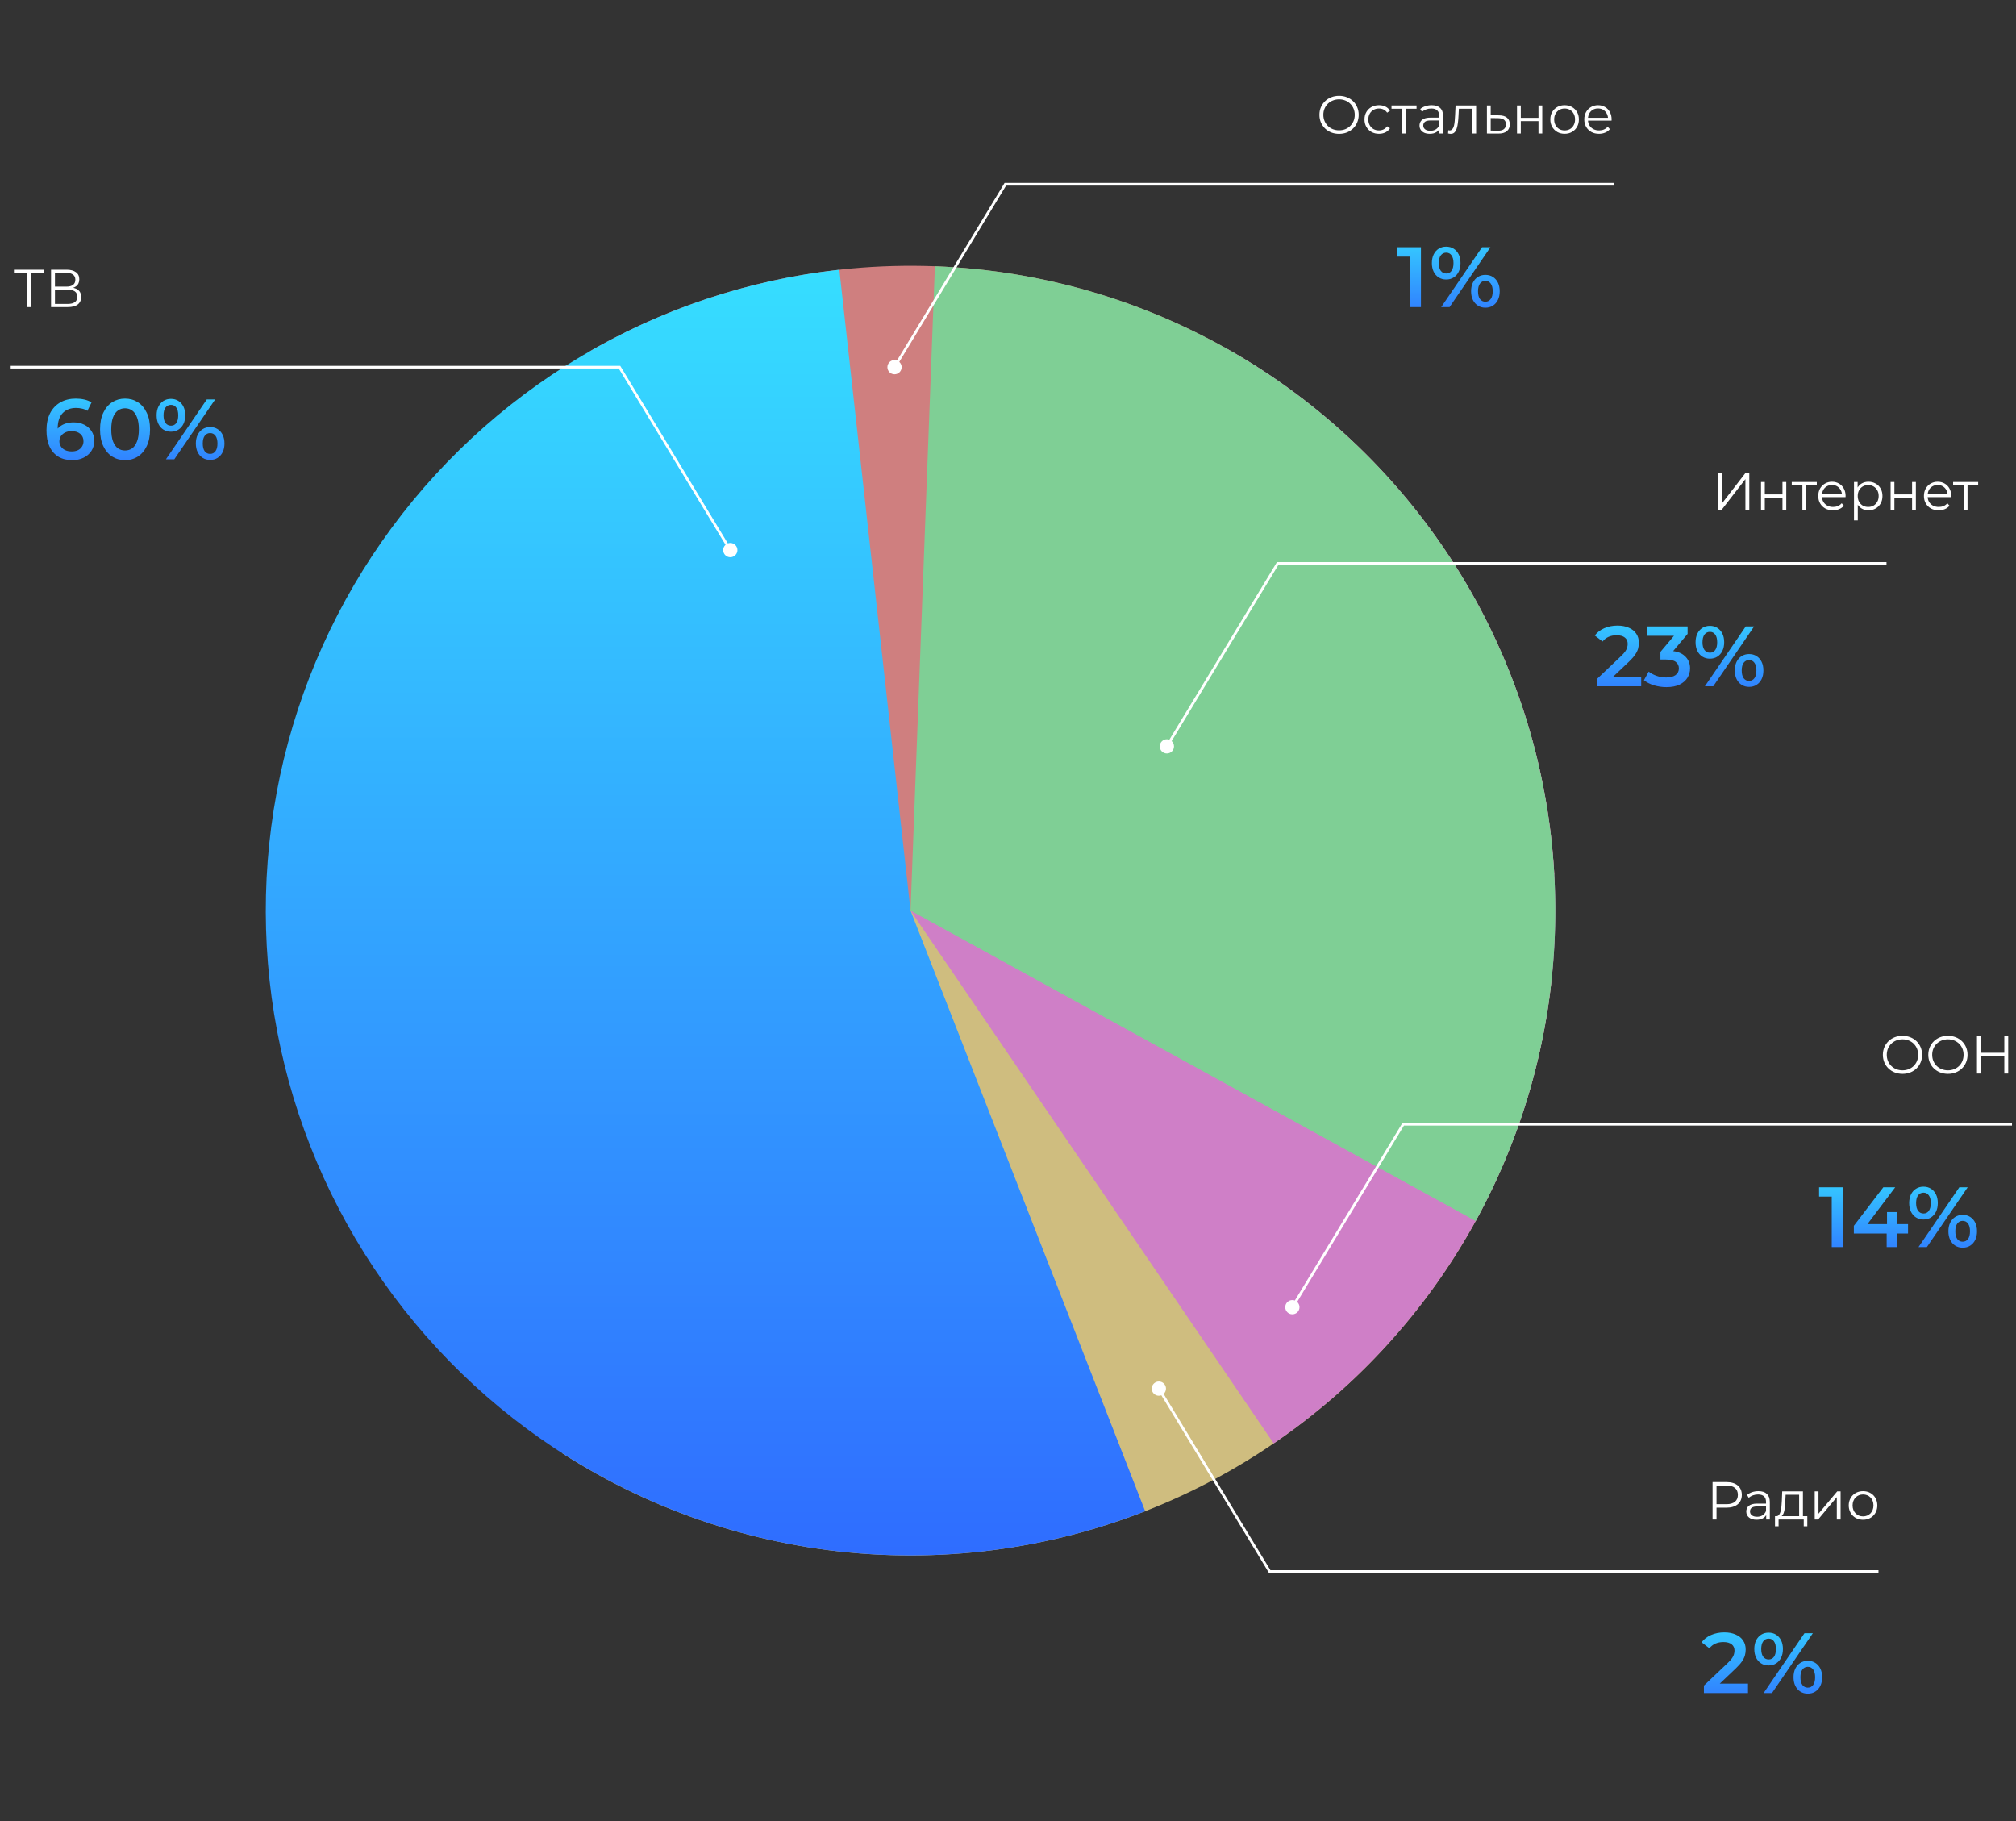 <?xml version="1.0" encoding="UTF-8"?> <svg xmlns="http://www.w3.org/2000/svg" width="755" height="682" viewBox="0 0 755 682" fill="none"><rect x="0" y="0" width="755" height="682" fill="#333333" stroke="none"/><path d="M220.924 131.506C256.648 111.03 297.014 100.029 338.187 99.55C379.36 99.07 419.972 109.127 456.163 128.765C492.354 148.403 522.922 176.969 544.962 211.749C567.002 246.53 579.782 286.369 582.087 327.48L341.001 340.999L220.924 131.506Z" fill="#CF7F7F"></path><path d="M581.093 366.724C576.706 407.665 561.922 446.805 538.147 480.423C514.372 514.041 482.395 541.021 445.255 558.799C408.115 576.577 367.045 584.562 325.949 581.995C284.854 579.428 245.097 566.395 210.458 544.134L341.001 340.999L581.093 366.724Z" fill="#CFBD7F"></path><path d="M428.871 565.908C396.856 578.416 362.54 583.945 328.217 582.126C293.893 580.306 260.354 571.18 229.841 555.357C199.328 539.535 172.545 517.38 151.282 490.375C130.019 463.369 114.767 432.136 106.544 398.763C98.322 365.389 97.319 330.645 103.603 296.853C109.887 263.06 123.313 230.999 142.983 202.813C162.653 174.626 188.114 150.964 217.664 133.408C247.213 115.851 280.17 104.806 314.332 101.01L340.999 340.999L428.871 565.908Z" fill="url(#paint0_linear_515_2)"></path><path d="M458.475 130.036C494.449 150.069 524.703 178.968 546.361 213.987C568.02 249.006 580.364 288.982 582.22 330.116C584.075 371.25 575.381 412.175 556.964 449.003C538.547 485.83 511.018 517.336 476.994 540.526L340.999 340.999L458.475 130.036Z" fill="#CF7FC7"></path><path d="M350.123 99.706C391.27 101.262 431.335 113.313 466.511 134.716C501.687 156.118 530.806 186.161 551.1 221.988C571.395 257.815 582.19 298.237 582.461 339.412C582.731 380.586 572.468 421.147 552.647 457.237L341 340.999L350.123 99.706Z" fill="#7FCF95"></path><path d="M232 137.499L232.428 137.24L232.282 136.999H232V137.499ZM270.833 205.999C270.833 207.472 272.027 208.665 273.5 208.665C274.973 208.665 276.167 207.472 276.167 205.999C276.167 204.526 274.973 203.332 273.5 203.332C272.027 203.332 270.833 204.526 270.833 205.999ZM4 137.999H232V136.999H4V137.999ZM231.572 137.758L273.072 206.258L273.928 205.74L232.428 137.24L231.572 137.758Z" fill="white"></path><path d="M525.5 420.999L525.072 420.74L525.218 420.499H525.5V420.999ZM486.667 489.499C486.667 490.972 485.473 492.165 484 492.165C482.527 492.165 481.333 490.972 481.333 489.499C481.333 488.026 482.527 486.832 484 486.832C485.473 486.832 486.667 488.026 486.667 489.499ZM753.5 421.499H525.5V420.499H753.5V421.499ZM525.928 421.258L484.428 489.758L483.572 489.24L525.072 420.74L525.928 421.258Z" fill="white"></path><path d="M712.5 402.119C716.7 402.119 719.84 399.099 719.84 394.999C719.84 390.899 716.7 387.879 712.5 387.879C708.26 387.879 705.14 390.919 705.14 394.999C705.14 399.079 708.26 402.119 712.5 402.119ZM712.5 400.799C709.12 400.799 706.6 398.339 706.6 394.999C706.6 391.659 709.12 389.199 712.5 389.199C715.86 389.199 718.36 391.659 718.36 394.999C718.36 398.339 715.86 400.799 712.5 400.799ZM729.512 402.119C733.712 402.119 736.852 399.099 736.852 394.999C736.852 390.899 733.712 387.879 729.512 387.879C725.272 387.879 722.152 390.919 722.152 394.999C722.152 399.079 725.272 402.119 729.512 402.119ZM729.512 400.799C726.132 400.799 723.612 398.339 723.612 394.999C723.612 391.659 726.132 389.199 729.512 389.199C732.872 389.199 735.372 391.659 735.372 394.999C735.372 398.339 732.872 400.799 729.512 400.799ZM750.623 387.999V394.239H741.863V387.999H740.383V401.999H741.863V395.539H750.623V401.999H752.083V387.999H750.623Z" fill="white"></path><path d="M685.992 466.999V446.199L687.816 448.087H681.256V444.599H690.152V466.999H685.992ZM694.276 461.911V459.031L705.316 444.599H709.764L698.884 459.031L696.804 458.391H714.564V461.911H694.276ZM706.564 466.999V461.911L706.692 458.391V453.879H710.596V466.999H706.564ZM718.482 466.999L733.778 444.599H736.914L721.618 466.999H718.482ZM720.338 456.663C719.292 456.663 718.364 456.407 717.554 455.895C716.743 455.383 716.114 454.668 715.666 453.751C715.218 452.833 714.993 451.756 714.993 450.519C714.993 449.281 715.218 448.204 715.666 447.287C716.114 446.369 716.743 445.655 717.554 445.143C718.364 444.631 719.292 444.375 720.338 444.375C721.426 444.375 722.364 444.631 723.154 445.143C723.964 445.655 724.594 446.369 725.042 447.287C725.49 448.204 725.714 449.281 725.714 450.519C725.714 451.756 725.49 452.833 725.042 453.751C724.594 454.668 723.964 455.383 723.154 455.895C722.364 456.407 721.426 456.663 720.338 456.663ZM720.37 454.423C721.223 454.423 721.884 454.092 722.354 453.431C722.844 452.748 723.09 451.777 723.09 450.519C723.09 449.26 722.844 448.3 722.354 447.639C721.884 446.956 721.223 446.615 720.37 446.615C719.516 446.615 718.834 446.956 718.322 447.639C717.831 448.321 717.586 449.281 717.586 450.519C717.586 451.756 717.831 452.716 718.322 453.399C718.834 454.081 719.516 454.423 720.37 454.423ZM735.026 467.223C733.98 467.223 733.052 466.967 732.242 466.455C731.431 465.943 730.802 465.228 730.354 464.311C729.906 463.393 729.682 462.316 729.682 461.079C729.682 459.841 729.906 458.764 730.354 457.847C730.802 456.929 731.431 456.215 732.242 455.703C733.052 455.191 733.98 454.935 735.026 454.935C736.114 454.935 737.052 455.191 737.842 455.703C738.652 456.215 739.282 456.929 739.73 457.847C740.178 458.764 740.402 459.841 740.402 461.079C740.402 462.316 740.178 463.393 739.73 464.311C739.282 465.228 738.652 465.943 737.842 466.455C737.052 466.967 736.114 467.223 735.026 467.223ZM735.026 464.983C735.879 464.983 736.551 464.641 737.042 463.959C737.532 463.276 737.778 462.316 737.778 461.079C737.778 459.841 737.532 458.881 737.042 458.199C736.551 457.516 735.879 457.175 735.026 457.175C734.194 457.175 733.522 457.516 733.01 458.199C732.519 458.86 732.274 459.82 732.274 461.079C732.274 462.337 732.519 463.308 733.01 463.991C733.522 464.652 734.194 464.983 735.026 464.983Z" fill="url(#paint1_linear_515_2)"></path><path d="M475.5 588.499L475.072 588.758L475.218 588.999H475.5V588.499ZM436.667 519.999C436.667 518.526 435.473 517.332 434 517.332C432.527 517.332 431.333 518.526 431.333 519.999C431.333 521.472 432.527 522.665 434 522.665C435.473 522.665 436.667 521.472 436.667 519.999ZM703.5 587.999H475.5V588.999H703.5V587.999ZM475.928 588.24L434.428 519.74L433.572 520.258L475.072 588.758L475.928 588.24Z" fill="white"></path><path d="M646.6 554.999H641.36V568.999H642.84V564.579H646.6C650.16 564.579 652.32 562.779 652.32 559.799C652.32 556.799 650.16 554.999 646.6 554.999ZM646.56 563.279H642.84V556.279H646.56C649.36 556.279 650.84 557.559 650.84 559.799C650.84 561.999 649.36 563.279 646.56 563.279ZM658.546 558.399C656.886 558.399 655.326 558.919 654.266 559.819L654.906 560.879C655.766 560.119 657.046 559.639 658.406 559.639C660.366 559.639 661.386 560.619 661.386 562.419V563.059H658.046C655.026 563.059 653.986 564.419 653.986 566.039C653.986 567.859 655.446 569.099 657.826 569.099C659.566 569.099 660.806 568.439 661.446 567.359V568.999H662.806V562.479C662.806 559.759 661.266 558.399 658.546 558.399ZM658.046 567.979C656.366 567.979 655.386 567.219 655.386 565.999C655.386 564.919 656.046 564.119 658.086 564.119H661.386V565.839C660.826 567.219 659.646 567.979 658.046 567.979ZM675.206 567.759V558.479H667.446L667.306 561.999C667.166 564.839 666.906 567.659 665.346 567.759H664.746V571.539H666.086V568.999H675.506V571.539H676.846V567.759H675.206ZM668.606 562.079L668.726 559.739H673.786V567.759H667.226C668.286 566.959 668.506 564.479 668.606 562.079ZM679.614 568.999H680.894L687.894 560.639V568.999H689.314V558.479H688.054L681.034 566.839V558.479H679.614V568.999ZM697.723 569.099C700.803 569.099 703.063 566.859 703.063 563.739C703.063 560.619 700.803 558.399 697.723 558.399C694.643 558.399 692.363 560.619 692.363 563.739C692.363 566.859 694.643 569.099 697.723 569.099ZM697.723 567.839C695.483 567.839 693.803 566.199 693.803 563.739C693.803 561.279 695.483 559.639 697.723 559.639C699.963 559.639 701.623 561.279 701.623 563.739C701.623 566.199 699.963 567.839 697.723 567.839Z" fill="white"></path><path d="M638.12 633.999V631.215L647.016 622.767C647.763 622.063 648.317 621.444 648.68 620.911C649.043 620.377 649.277 619.887 649.384 619.439C649.512 618.969 649.576 618.532 649.576 618.127C649.576 617.103 649.224 616.313 648.52 615.759C647.816 615.183 646.781 614.895 645.416 614.895C644.328 614.895 643.336 615.087 642.44 615.471C641.565 615.855 640.808 616.441 640.168 617.231L637.256 614.991C638.131 613.817 639.304 612.911 640.776 612.271C642.269 611.609 643.933 611.279 645.768 611.279C647.389 611.279 648.797 611.545 649.992 612.079C651.208 612.591 652.136 613.327 652.776 614.287C653.437 615.247 653.768 616.388 653.768 617.711C653.768 618.436 653.672 619.161 653.48 619.887C653.288 620.591 652.925 621.337 652.392 622.127C651.859 622.916 651.08 623.801 650.056 624.783L642.408 632.047L641.544 630.479H654.632V633.999H638.12ZM660.482 633.999L675.778 611.599H678.914L663.618 633.999H660.482ZM662.338 623.663C661.292 623.663 660.364 623.407 659.554 622.895C658.743 622.383 658.114 621.668 657.666 620.751C657.218 619.833 656.993 618.756 656.993 617.519C656.993 616.281 657.218 615.204 657.666 614.287C658.114 613.369 658.743 612.655 659.554 612.143C660.364 611.631 661.292 611.375 662.338 611.375C663.426 611.375 664.364 611.631 665.154 612.143C665.964 612.655 666.594 613.369 667.042 614.287C667.49 615.204 667.714 616.281 667.714 617.519C667.714 618.756 667.49 619.833 667.042 620.751C666.594 621.668 665.964 622.383 665.154 622.895C664.364 623.407 663.426 623.663 662.338 623.663ZM662.37 621.423C663.223 621.423 663.884 621.092 664.354 620.431C664.844 619.748 665.09 618.777 665.09 617.519C665.09 616.26 664.844 615.3 664.354 614.639C663.884 613.956 663.223 613.615 662.37 613.615C661.516 613.615 660.834 613.956 660.322 614.639C659.831 615.321 659.586 616.281 659.586 617.519C659.586 618.756 659.831 619.716 660.322 620.399C660.834 621.081 661.516 621.423 662.37 621.423ZM677.026 634.223C675.98 634.223 675.052 633.967 674.242 633.455C673.431 632.943 672.802 632.228 672.354 631.311C671.906 630.393 671.682 629.316 671.682 628.079C671.682 626.841 671.906 625.764 672.354 624.847C672.802 623.929 673.431 623.215 674.242 622.703C675.052 622.191 675.98 621.935 677.026 621.935C678.114 621.935 679.052 622.191 679.842 622.703C680.652 623.215 681.282 623.929 681.73 624.847C682.178 625.764 682.402 626.841 682.402 628.079C682.402 629.316 682.178 630.393 681.73 631.311C681.282 632.228 680.652 632.943 679.842 633.455C679.052 633.967 678.114 634.223 677.026 634.223ZM677.026 631.983C677.879 631.983 678.551 631.641 679.042 630.959C679.532 630.276 679.778 629.316 679.778 628.079C679.778 626.841 679.532 625.881 679.042 625.199C678.551 624.516 677.879 624.175 677.026 624.175C676.194 624.175 675.522 624.516 675.01 625.199C674.519 625.86 674.274 626.82 674.274 628.079C674.274 629.337 674.519 630.308 675.01 630.991C675.522 631.652 676.194 631.983 677.026 631.983Z" fill="url(#paint2_linear_515_2)"></path><path d="M478.5 210.999L478.072 210.74L478.218 210.499H478.5V210.999ZM439.667 279.499C439.667 280.972 438.473 282.165 437 282.165C435.527 282.165 434.333 280.972 434.333 279.499C434.333 278.026 435.527 276.832 437 276.832C438.473 276.832 439.667 278.026 439.667 279.499ZM706.5 211.499H478.5V210.499H706.5V211.499ZM478.928 211.258L437.428 279.758L436.572 279.24L478.072 210.74L478.928 211.258Z" fill="white"></path><path d="M598.12 256.999V254.215L607.016 245.767C607.763 245.063 608.317 244.444 608.68 243.911C609.043 243.377 609.277 242.887 609.384 242.439C609.512 241.969 609.576 241.532 609.576 241.127C609.576 240.103 609.224 239.313 608.52 238.759C607.816 238.183 606.781 237.895 605.416 237.895C604.328 237.895 603.336 238.087 602.44 238.471C601.565 238.855 600.808 239.441 600.168 240.231L597.256 237.991C598.131 236.817 599.304 235.911 600.776 235.271C602.269 234.609 603.933 234.279 605.768 234.279C607.389 234.279 608.797 234.545 609.992 235.079C611.208 235.591 612.136 236.327 612.776 237.287C613.437 238.247 613.768 239.388 613.768 240.711C613.768 241.436 613.672 242.161 613.48 242.887C613.288 243.591 612.925 244.337 612.392 245.127C611.859 245.916 611.08 246.801 610.056 247.783L602.408 255.047L601.544 253.479H614.632V256.999H598.12ZM624.073 257.319C622.494 257.319 620.948 257.095 619.433 256.647C617.94 256.177 616.681 255.537 615.657 254.727L617.449 251.495C618.26 252.156 619.241 252.689 620.393 253.095C621.545 253.5 622.75 253.703 624.009 253.703C625.502 253.703 626.665 253.404 627.497 252.807C628.329 252.188 628.745 251.356 628.745 250.311C628.745 249.287 628.361 248.476 627.593 247.879C626.825 247.281 625.588 246.983 623.881 246.983H621.833V244.135L628.233 236.519L628.777 238.087H616.745V234.599H632.009V237.383L625.609 244.999L623.433 243.719H624.681C627.433 243.719 629.492 244.337 630.857 245.575C632.244 246.791 632.937 248.359 632.937 250.279C632.937 251.537 632.617 252.7 631.977 253.767C631.337 254.833 630.356 255.697 629.033 256.359C627.732 256.999 626.078 257.319 624.073 257.319ZM638.482 256.999L653.778 234.599H656.914L641.618 256.999H638.482ZM640.338 246.663C639.292 246.663 638.364 246.407 637.554 245.895C636.743 245.383 636.114 244.668 635.666 243.751C635.218 242.833 634.993 241.756 634.993 240.519C634.993 239.281 635.218 238.204 635.666 237.287C636.114 236.369 636.743 235.655 637.554 235.143C638.364 234.631 639.292 234.375 640.338 234.375C641.426 234.375 642.364 234.631 643.154 235.143C643.964 235.655 644.594 236.369 645.042 237.287C645.49 238.204 645.714 239.281 645.714 240.519C645.714 241.756 645.49 242.833 645.042 243.751C644.594 244.668 643.964 245.383 643.154 245.895C642.364 246.407 641.426 246.663 640.338 246.663ZM640.37 244.423C641.223 244.423 641.884 244.092 642.354 243.431C642.844 242.748 643.09 241.777 643.09 240.519C643.09 239.26 642.844 238.3 642.354 237.639C641.884 236.956 641.223 236.615 640.37 236.615C639.516 236.615 638.834 236.956 638.322 237.639C637.831 238.321 637.586 239.281 637.586 240.519C637.586 241.756 637.831 242.716 638.322 243.399C638.834 244.081 639.516 244.423 640.37 244.423ZM655.026 257.223C653.98 257.223 653.052 256.967 652.242 256.455C651.431 255.943 650.802 255.228 650.354 254.311C649.906 253.393 649.682 252.316 649.682 251.079C649.682 249.841 649.906 248.764 650.354 247.847C650.802 246.929 651.431 246.215 652.242 245.703C653.052 245.191 653.98 244.935 655.026 244.935C656.114 244.935 657.052 245.191 657.842 245.703C658.652 246.215 659.282 246.929 659.73 247.847C660.178 248.764 660.402 249.841 660.402 251.079C660.402 252.316 660.178 253.393 659.73 254.311C659.282 255.228 658.652 255.943 657.842 256.455C657.052 256.967 656.114 257.223 655.026 257.223ZM655.026 254.983C655.879 254.983 656.551 254.641 657.042 253.959C657.532 253.276 657.778 252.316 657.778 251.079C657.778 249.841 657.532 248.881 657.042 248.199C656.551 247.516 655.879 247.175 655.026 247.175C654.194 247.175 653.522 247.516 653.01 248.199C652.519 248.86 652.274 249.82 652.274 251.079C652.274 252.337 652.519 253.308 653.01 253.991C653.522 254.652 654.194 254.983 655.026 254.983Z" fill="url(#paint3_linear_515_2)"></path><path d="M376.5 68.999L376.072 68.74L376.218 68.499H376.5V68.999ZM337.667 137.499C337.667 138.972 336.473 140.165 335 140.165C333.527 140.165 332.333 138.972 332.333 137.499C332.333 136.026 333.527 134.832 335 134.832C336.473 134.832 337.667 136.026 337.667 137.499ZM604.5 69.499H376.5V68.499H604.5V69.499ZM376.928 69.258L335.428 137.758L334.572 137.24L376.072 68.74L376.928 69.258Z" fill="white"></path><path d="M501.5 50.119C500.447 50.119 499.467 49.945 498.56 49.599C497.667 49.239 496.887 48.739 496.22 48.099C495.567 47.445 495.053 46.692 494.68 45.839C494.32 44.972 494.14 44.025 494.14 42.999C494.14 41.972 494.32 41.032 494.68 40.179C495.053 39.312 495.567 38.559 496.22 37.919C496.887 37.265 497.667 36.765 498.56 36.419C499.453 36.059 500.433 35.879 501.5 35.879C502.553 35.879 503.527 36.059 504.42 36.419C505.313 36.765 506.087 37.259 506.74 37.899C507.407 38.539 507.92 39.292 508.28 40.159C508.653 41.025 508.84 41.972 508.84 42.999C508.84 44.025 508.653 44.972 508.28 45.839C507.92 46.705 507.407 47.459 506.74 48.099C506.087 48.739 505.313 49.239 504.42 49.599C503.527 49.945 502.553 50.119 501.5 50.119ZM501.5 48.799C502.34 48.799 503.113 48.659 503.82 48.379C504.54 48.085 505.16 47.679 505.68 47.159C506.213 46.625 506.627 46.012 506.92 45.319C507.213 44.612 507.36 43.839 507.36 42.999C507.36 42.159 507.213 41.392 506.92 40.699C506.627 39.992 506.213 39.379 505.68 38.859C505.16 38.325 504.54 37.919 503.82 37.639C503.113 37.345 502.34 37.199 501.5 37.199C500.66 37.199 499.88 37.345 499.16 37.639C498.44 37.919 497.813 38.325 497.28 38.859C496.76 39.379 496.347 39.992 496.04 40.699C495.747 41.392 495.6 42.159 495.6 42.999C495.6 43.825 495.747 44.592 496.04 45.299C496.347 46.005 496.76 46.625 497.28 47.159C497.813 47.679 498.44 48.085 499.16 48.379C499.88 48.659 500.66 48.799 501.5 48.799ZM516.432 50.099C515.392 50.099 514.458 49.872 513.632 49.419C512.818 48.952 512.178 48.319 511.712 47.519C511.245 46.705 511.012 45.779 511.012 44.739C511.012 43.685 511.245 42.759 511.712 41.959C512.178 41.159 512.818 40.532 513.632 40.079C514.458 39.625 515.392 39.399 516.432 39.399C517.325 39.399 518.132 39.572 518.852 39.919C519.572 40.265 520.138 40.785 520.552 41.479L519.492 42.199C519.132 41.665 518.685 41.272 518.152 41.019C517.618 40.765 517.038 40.639 516.412 40.639C515.665 40.639 514.992 40.812 514.392 41.159C513.792 41.492 513.318 41.965 512.972 42.579C512.625 43.192 512.452 43.912 512.452 44.739C512.452 45.565 512.625 46.285 512.972 46.899C513.318 47.512 513.792 47.992 514.392 48.339C514.992 48.672 515.665 48.839 516.412 48.839C517.038 48.839 517.618 48.712 518.152 48.459C518.685 48.205 519.132 47.819 519.492 47.299L520.552 48.019C520.138 48.699 519.572 49.219 518.852 49.579C518.132 49.925 517.325 50.099 516.432 50.099ZM525.106 49.999V40.359L525.466 40.739H521.126V39.499H530.506V40.739H526.166L526.526 40.359V49.999H525.106ZM539.079 49.999V47.679L539.019 47.299V43.419C539.019 42.525 538.766 41.839 538.259 41.359C537.766 40.879 537.026 40.639 536.039 40.639C535.359 40.639 534.712 40.752 534.099 40.979C533.486 41.205 532.966 41.505 532.539 41.879L531.899 40.819C532.432 40.365 533.072 40.019 533.819 39.779C534.566 39.525 535.352 39.399 536.179 39.399C537.539 39.399 538.586 39.739 539.319 40.419C540.066 41.085 540.439 42.105 540.439 43.479V49.999H539.079ZM535.459 50.099C534.672 50.099 533.986 49.972 533.399 49.719C532.826 49.452 532.386 49.092 532.079 48.639C531.772 48.172 531.619 47.639 531.619 47.039C531.619 46.492 531.746 45.999 531.999 45.559C532.266 45.105 532.692 44.745 533.279 44.479C533.879 44.199 534.679 44.059 535.679 44.059H539.299V45.119H535.719C534.706 45.119 533.999 45.299 533.599 45.659C533.212 46.019 533.019 46.465 533.019 46.999C533.019 47.599 533.252 48.079 533.719 48.439C534.186 48.799 534.839 48.979 535.679 48.979C536.479 48.979 537.166 48.799 537.739 48.439C538.326 48.065 538.752 47.532 539.019 46.839L539.339 47.819C539.072 48.512 538.606 49.065 537.939 49.479C537.286 49.892 536.459 50.099 535.459 50.099ZM542.299 49.979L542.399 48.759C542.493 48.772 542.579 48.792 542.659 48.819C542.753 48.832 542.833 48.839 542.899 48.839C543.326 48.839 543.666 48.679 543.919 48.359C544.186 48.039 544.386 47.612 544.519 47.079C544.653 46.545 544.746 45.945 544.799 45.279C544.853 44.599 544.899 43.919 544.939 43.239L545.119 39.499H552.819V49.999H551.399V40.319L551.759 40.739H546.039L546.379 40.299L546.219 43.339C546.179 44.245 546.106 45.112 545.999 45.939C545.906 46.765 545.753 47.492 545.539 48.119C545.339 48.745 545.059 49.239 544.699 49.599C544.339 49.945 543.879 50.119 543.319 50.119C543.159 50.119 542.993 50.105 542.819 50.079C542.659 50.052 542.486 50.019 542.299 49.979ZM561.376 43.199C562.696 43.212 563.696 43.505 564.376 44.079C565.069 44.652 565.416 45.479 565.416 46.559C565.416 47.679 565.043 48.539 564.296 49.139C563.563 49.739 562.496 50.032 561.096 50.019L556.856 49.999V39.499H558.276V43.159L561.376 43.199ZM561.016 48.939C561.989 48.952 562.723 48.759 563.216 48.359C563.723 47.945 563.976 47.345 563.976 46.559C563.976 45.772 563.729 45.199 563.236 44.839C562.743 44.465 562.003 44.272 561.016 44.259L558.276 44.219V48.899L561.016 48.939ZM568.125 49.999V39.499H569.545V44.139H576.165V39.499H577.585V49.999H576.165V45.359H569.545V49.999H568.125ZM585.942 50.099C584.928 50.099 584.015 49.872 583.202 49.419C582.402 48.952 581.768 48.319 581.302 47.519C580.835 46.705 580.602 45.779 580.602 44.739C580.602 43.685 580.835 42.759 581.302 41.959C581.768 41.159 582.402 40.532 583.202 40.079C584.002 39.625 584.915 39.399 585.942 39.399C586.982 39.399 587.902 39.625 588.702 40.079C589.515 40.532 590.148 41.159 590.602 41.959C591.068 42.759 591.302 43.685 591.302 44.739C591.302 45.779 591.068 46.705 590.602 47.519C590.148 48.319 589.515 48.952 588.702 49.419C587.888 49.872 586.968 50.099 585.942 50.099ZM585.942 48.839C586.702 48.839 587.375 48.672 587.962 48.339C588.548 47.992 589.008 47.512 589.342 46.899C589.688 46.272 589.862 45.552 589.862 44.739C589.862 43.912 589.688 43.192 589.342 42.579C589.008 41.965 588.548 41.492 587.962 41.159C587.375 40.812 586.708 40.639 585.962 40.639C585.215 40.639 584.548 40.812 583.962 41.159C583.375 41.492 582.908 41.965 582.562 42.579C582.215 43.192 582.042 43.912 582.042 44.739C582.042 45.552 582.215 46.272 582.562 46.899C582.908 47.512 583.375 47.992 583.962 48.339C584.548 48.672 585.208 48.839 585.942 48.839ZM598.836 50.099C597.743 50.099 596.783 49.872 595.956 49.419C595.13 48.952 594.483 48.319 594.016 47.519C593.55 46.705 593.316 45.779 593.316 44.739C593.316 43.699 593.536 42.779 593.976 41.979C594.43 41.179 595.043 40.552 595.816 40.099C596.603 39.632 597.483 39.399 598.456 39.399C599.443 39.399 600.316 39.625 601.076 40.079C601.85 40.519 602.456 41.145 602.896 41.959C603.336 42.759 603.556 43.685 603.556 44.739C603.556 44.805 603.55 44.879 603.536 44.959C603.536 45.025 603.536 45.099 603.536 45.179H594.396V44.119H602.776L602.216 44.539C602.216 43.779 602.05 43.105 601.716 42.519C601.396 41.919 600.956 41.452 600.396 41.119C599.836 40.785 599.19 40.619 598.456 40.619C597.736 40.619 597.09 40.785 596.516 41.119C595.943 41.452 595.496 41.919 595.176 42.519C594.856 43.119 594.696 43.805 594.696 44.579V44.799C594.696 45.599 594.87 46.305 595.216 46.919C595.576 47.519 596.07 47.992 596.696 48.339C597.336 48.672 598.063 48.839 598.876 48.839C599.516 48.839 600.11 48.725 600.656 48.499C601.216 48.272 601.696 47.925 602.096 47.459L602.896 48.379C602.43 48.939 601.843 49.365 601.136 49.659C600.443 49.952 599.676 50.099 598.836 50.099Z" fill="white"></path><path d="M527.992 114.999V94.199L529.816 96.087H523.256V92.599H532.152V114.999H527.992ZM539.732 114.999L555.028 92.599H558.164L542.868 114.999H539.732ZM541.588 104.663C540.542 104.663 539.614 104.407 538.804 103.895C537.993 103.383 537.364 102.668 536.916 101.751C536.468 100.833 536.243 99.756 536.243 98.519C536.243 97.281 536.468 96.204 536.916 95.287C537.364 94.369 537.993 93.655 538.804 93.143C539.614 92.631 540.542 92.375 541.588 92.375C542.676 92.375 543.614 92.631 544.404 93.143C545.214 93.655 545.844 94.369 546.292 95.287C546.74 96.204 546.964 97.281 546.964 98.519C546.964 99.756 546.74 100.833 546.292 101.751C545.844 102.668 545.214 103.383 544.404 103.895C543.614 104.407 542.676 104.663 541.588 104.663ZM541.62 102.423C542.473 102.423 543.134 102.092 543.604 101.431C544.094 100.748 544.34 99.777 544.34 98.519C544.34 97.26 544.094 96.3 543.604 95.639C543.134 94.956 542.473 94.615 541.62 94.615C540.766 94.615 540.084 94.956 539.572 95.639C539.081 96.321 538.836 97.281 538.836 98.519C538.836 99.756 539.081 100.716 539.572 101.399C540.084 102.081 540.766 102.423 541.62 102.423ZM556.276 115.223C555.23 115.223 554.302 114.967 553.492 114.455C552.681 113.943 552.052 113.228 551.604 112.311C551.156 111.393 550.932 110.316 550.932 109.079C550.932 107.841 551.156 106.764 551.604 105.847C552.052 104.929 552.681 104.215 553.492 103.703C554.302 103.191 555.23 102.935 556.276 102.935C557.364 102.935 558.302 103.191 559.092 103.703C559.902 104.215 560.532 104.929 560.98 105.847C561.428 106.764 561.652 107.841 561.652 109.079C561.652 110.316 561.428 111.393 560.98 112.311C560.532 113.228 559.902 113.943 559.092 114.455C558.302 114.967 557.364 115.223 556.276 115.223ZM556.276 112.983C557.129 112.983 557.801 112.641 558.292 111.959C558.782 111.276 559.028 110.316 559.028 109.079C559.028 107.841 558.782 106.881 558.292 106.199C557.801 105.516 557.129 105.175 556.276 105.175C555.444 105.175 554.772 105.516 554.26 106.199C553.769 106.86 553.524 107.82 553.524 109.079C553.524 110.337 553.769 111.308 554.26 111.991C554.772 112.652 555.444 112.983 556.276 112.983Z" fill="url(#paint4_linear_515_2)"></path><path d="M27.104 172.32C25.077 172.32 23.339 171.893 21.888 171.04C20.437 170.165 19.328 168.907 18.56 167.264C17.792 165.621 17.408 163.595 17.408 161.184C17.408 158.624 17.867 156.459 18.784 154.688C19.723 152.917 21.013 151.573 22.656 150.656C24.32 149.739 26.229 149.28 28.384 149.28C29.515 149.28 30.592 149.397 31.616 149.632C32.661 149.867 33.547 150.229 34.272 150.72L32.736 153.856C32.117 153.451 31.445 153.173 30.72 153.024C30.016 152.853 29.269 152.768 28.48 152.768C26.368 152.768 24.693 153.419 23.456 154.72C22.219 156.021 21.6 157.941 21.6 160.48C21.6 160.885 21.611 161.365 21.632 161.92C21.653 162.453 21.728 162.997 21.856 163.552L20.576 162.144C20.96 161.269 21.483 160.544 22.144 159.968C22.827 159.371 23.627 158.923 24.544 158.624C25.483 158.325 26.496 158.176 27.584 158.176C29.056 158.176 30.368 158.464 31.52 159.04C32.672 159.595 33.589 160.395 34.272 161.44C34.955 162.464 35.296 163.669 35.296 165.056C35.296 166.528 34.933 167.808 34.208 168.896C33.483 169.984 32.501 170.827 31.264 171.424C30.027 172.021 28.64 172.32 27.104 172.32ZM26.88 169.056C27.733 169.056 28.491 168.907 29.152 168.608C29.813 168.288 30.325 167.84 30.688 167.264C31.072 166.688 31.264 166.016 31.264 165.248C31.264 164.075 30.859 163.147 30.048 162.464C29.237 161.781 28.149 161.44 26.784 161.44C25.888 161.44 25.099 161.611 24.416 161.952C23.755 162.272 23.221 162.72 22.816 163.296C22.432 163.872 22.24 164.533 22.24 165.28C22.24 165.963 22.421 166.592 22.784 167.168C23.147 167.744 23.669 168.203 24.352 168.544C25.056 168.885 25.899 169.056 26.88 169.056ZM46.815 172.32C45.044 172.32 43.444 171.872 42.014 170.976C40.606 170.08 39.497 168.779 38.687 167.072C37.876 165.344 37.471 163.253 37.471 160.8C37.471 158.347 37.876 156.267 38.687 154.56C39.497 152.832 40.606 151.52 42.014 150.624C43.444 149.728 45.044 149.28 46.815 149.28C48.606 149.28 50.206 149.728 51.614 150.624C53.023 151.52 54.132 152.832 54.943 154.56C55.775 156.267 56.191 158.347 56.191 160.8C56.191 163.253 55.775 165.344 54.943 167.072C54.132 168.779 53.023 170.08 51.614 170.976C50.206 171.872 48.606 172.32 46.815 172.32ZM46.815 168.704C47.86 168.704 48.767 168.427 49.535 167.872C50.303 167.296 50.9 166.421 51.327 165.248C51.775 164.075 51.998 162.592 51.998 160.8C51.998 158.987 51.775 157.504 51.327 156.352C50.9 155.179 50.303 154.315 49.535 153.76C48.767 153.184 47.86 152.896 46.815 152.896C45.812 152.896 44.916 153.184 44.127 153.76C43.358 154.315 42.751 155.179 42.303 156.352C41.876 157.504 41.663 158.987 41.663 160.8C41.663 162.592 41.876 164.075 42.303 165.248C42.751 166.421 43.358 167.296 44.127 167.872C44.916 168.427 45.812 168.704 46.815 168.704ZM62.138 172L77.434 149.6H80.57L65.274 172H62.138ZM63.994 161.664C62.948 161.664 62.02 161.408 61.21 160.896C60.399 160.384 59.77 159.669 59.322 158.752C58.874 157.835 58.65 156.757 58.65 155.52C58.65 154.283 58.874 153.205 59.322 152.288C59.77 151.371 60.399 150.656 61.21 150.144C62.02 149.632 62.948 149.376 63.994 149.376C65.082 149.376 66.02 149.632 66.81 150.144C67.62 150.656 68.25 151.371 68.698 152.288C69.146 153.205 69.37 154.283 69.37 155.52C69.37 156.757 69.146 157.835 68.698 158.752C68.25 159.669 67.62 160.384 66.81 160.896C66.02 161.408 65.082 161.664 63.994 161.664ZM64.026 159.424C64.879 159.424 65.54 159.093 66.01 158.432C66.5 157.749 66.746 156.779 66.746 155.52C66.746 154.261 66.5 153.301 66.01 152.64C65.54 151.957 64.879 151.616 64.026 151.616C63.172 151.616 62.49 151.957 61.978 152.64C61.487 153.323 61.242 154.283 61.242 155.52C61.242 156.757 61.487 157.717 61.978 158.4C62.49 159.083 63.172 159.424 64.026 159.424ZM78.682 172.224C77.636 172.224 76.708 171.968 75.898 171.456C75.087 170.944 74.458 170.229 74.01 169.312C73.562 168.395 73.338 167.317 73.338 166.08C73.338 164.843 73.562 163.765 74.01 162.848C74.458 161.931 75.087 161.216 75.898 160.704C76.708 160.192 77.636 159.936 78.682 159.936C79.77 159.936 80.708 160.192 81.498 160.704C82.308 161.216 82.938 161.931 83.386 162.848C83.834 163.765 84.058 164.843 84.058 166.08C84.058 167.317 83.834 168.395 83.386 169.312C82.938 170.229 82.308 170.944 81.498 171.456C80.708 171.968 79.77 172.224 78.682 172.224ZM78.682 169.984C79.535 169.984 80.207 169.643 80.698 168.96C81.188 168.277 81.434 167.317 81.434 166.08C81.434 164.843 81.188 163.883 80.698 163.2C80.207 162.517 79.535 162.176 78.682 162.176C77.85 162.176 77.178 162.517 76.666 163.2C76.175 163.861 75.93 164.821 75.93 166.08C75.93 167.339 76.175 168.309 76.666 168.992C77.178 169.653 77.85 169.984 78.682 169.984Z" fill="url(#paint5_linear_515_2)"></path><path d="M643.36 191V177H644.82V188.6L653.78 177H655.12V191H653.66V179.42L644.7 191H643.36ZM659.504 191V180.5H660.924V185.14H667.544V180.5H668.964V191H667.544V186.36H660.924V191H659.504ZM675 191V181.36L675.36 181.74H671.02V180.5H680.4V181.74H676.06L676.42 181.36V191H675ZM686.465 191.1C685.372 191.1 684.412 190.873 683.585 190.42C682.759 189.953 682.112 189.32 681.645 188.52C681.179 187.707 680.945 186.78 680.945 185.74C680.945 184.7 681.165 183.78 681.605 182.98C682.059 182.18 682.672 181.553 683.445 181.1C684.232 180.633 685.112 180.4 686.085 180.4C687.072 180.4 687.945 180.627 688.705 181.08C689.479 181.52 690.085 182.147 690.525 182.96C690.965 183.76 691.185 184.687 691.185 185.74C691.185 185.807 691.179 185.88 691.165 185.96C691.165 186.027 691.165 186.1 691.165 186.18H682.025V185.12H690.405L689.845 185.54C689.845 184.78 689.679 184.107 689.345 183.52C689.025 182.92 688.585 182.453 688.025 182.12C687.465 181.787 686.819 181.62 686.085 181.62C685.365 181.62 684.719 181.787 684.145 182.12C683.572 182.453 683.125 182.92 682.805 183.52C682.485 184.12 682.325 184.807 682.325 185.58V185.8C682.325 186.6 682.499 187.307 682.845 187.92C683.205 188.52 683.699 188.993 684.325 189.34C684.965 189.673 685.692 189.84 686.505 189.84C687.145 189.84 687.739 189.727 688.285 189.5C688.845 189.273 689.325 188.927 689.725 188.46L690.525 189.38C690.059 189.94 689.472 190.367 688.765 190.66C688.072 190.953 687.305 191.1 686.465 191.1ZM699.749 191.1C698.842 191.1 698.022 190.893 697.289 190.48C696.555 190.053 695.969 189.447 695.529 188.66C695.102 187.86 694.889 186.887 694.889 185.74C694.889 184.593 695.102 183.627 695.529 182.84C695.955 182.04 696.535 181.433 697.269 181.02C698.002 180.607 698.829 180.4 699.749 180.4C700.749 180.4 701.642 180.627 702.429 181.08C703.229 181.52 703.855 182.147 704.309 182.96C704.762 183.76 704.989 184.687 704.989 185.74C704.989 186.807 704.762 187.74 704.309 188.54C703.855 189.34 703.229 189.967 702.429 190.42C701.642 190.873 700.749 191.1 699.749 191.1ZM694.329 194.88V180.5H695.689V183.66L695.549 185.76L695.749 187.88V194.88H694.329ZM699.649 189.84C700.395 189.84 701.062 189.673 701.649 189.34C702.235 188.993 702.702 188.513 703.049 187.9C703.395 187.273 703.569 186.553 703.569 185.74C703.569 184.927 703.395 184.213 703.049 183.6C702.702 182.987 702.235 182.507 701.649 182.16C701.062 181.813 700.395 181.64 699.649 181.64C698.902 181.64 698.229 181.813 697.629 182.16C697.042 182.507 696.575 182.987 696.229 183.6C695.895 184.213 695.729 184.927 695.729 185.74C695.729 186.553 695.895 187.273 696.229 187.9C696.575 188.513 697.042 188.993 697.629 189.34C698.229 189.673 698.902 189.84 699.649 189.84ZM708.04 191V180.5H709.46V185.14H716.08V180.5H717.5V191H716.08V186.36H709.46V191H708.04ZM726.036 191.1C724.942 191.1 723.982 190.873 723.156 190.42C722.329 189.953 721.682 189.32 721.216 188.52C720.749 187.707 720.516 186.78 720.516 185.74C720.516 184.7 720.736 183.78 721.176 182.98C721.629 182.18 722.242 181.553 723.016 181.1C723.802 180.633 724.682 180.4 725.656 180.4C726.642 180.4 727.516 180.627 728.276 181.08C729.049 181.52 729.656 182.147 730.096 182.96C730.536 183.76 730.756 184.687 730.756 185.74C730.756 185.807 730.749 185.88 730.736 185.96C730.736 186.027 730.736 186.1 730.736 186.18H721.596V185.12H729.976L729.416 185.54C729.416 184.78 729.249 184.107 728.916 183.52C728.596 182.92 728.156 182.453 727.596 182.12C727.036 181.787 726.389 181.62 725.656 181.62C724.936 181.62 724.289 181.787 723.716 182.12C723.142 182.453 722.696 182.92 722.376 183.52C722.056 184.12 721.896 184.807 721.896 185.58V185.8C721.896 186.6 722.069 187.307 722.416 187.92C722.776 188.52 723.269 188.993 723.896 189.34C724.536 189.673 725.262 189.84 726.076 189.84C726.716 189.84 727.309 189.727 727.856 189.5C728.416 189.273 728.896 188.927 729.296 188.46L730.096 189.38C729.629 189.94 729.042 190.367 728.336 190.66C727.642 190.953 726.876 191.1 726.036 191.1ZM735.43 191V181.36L735.79 181.74H731.45V180.5H740.83V181.74H736.49L736.85 181.36V191H735.43Z" fill="white"></path><path d="M10.14 115V101.88L10.54 102.28H5.22V101H16.52V102.28H11.22L11.6 101.88V115H10.14ZM19.118 115V101H24.938C26.418 101 27.578 101.307 28.418 101.92C29.271 102.52 29.698 103.407 29.698 104.58C29.698 105.74 29.291 106.62 28.478 107.22C27.665 107.807 26.598 108.1 25.278 108.1L25.618 107.6C27.178 107.6 28.364 107.907 29.178 108.52C29.991 109.133 30.398 110.033 30.398 111.22C30.398 112.42 29.971 113.353 29.118 114.02C28.278 114.673 27.011 115 25.318 115H19.118ZM20.578 113.82H25.318C26.505 113.82 27.404 113.6 28.018 113.16C28.631 112.72 28.938 112.04 28.938 111.12C28.938 110.213 28.631 109.547 28.018 109.12C27.404 108.693 26.505 108.48 25.318 108.48H20.578V113.82ZM20.578 107.34H24.858C25.938 107.34 26.765 107.127 27.338 106.7C27.924 106.26 28.218 105.613 28.218 104.76C28.218 103.907 27.924 103.267 27.338 102.84C26.765 102.4 25.938 102.18 24.858 102.18H20.578V107.34Z" fill="white"></path><defs><linearGradient id="paint0_linear_515_2" x1="340.999" y1="99.533" x2="340.999" y2="594.055" gradientUnits="userSpaceOnUse"><stop stop-color="#36DEFF"></stop><stop offset="1" stop-color="#2F6AFF"></stop></linearGradient><linearGradient id="paint1_linear_515_2" x1="711.5" y1="435.999" x2="711.5" y2="475.935" gradientUnits="userSpaceOnUse"><stop stop-color="#36DEFF"></stop><stop offset="1" stop-color="#2F6AFF"></stop></linearGradient><linearGradient id="paint2_linear_515_2" x1="660.5" y1="602.999" x2="660.5" y2="642.935" gradientUnits="userSpaceOnUse"><stop stop-color="#36DEFF"></stop><stop offset="1" stop-color="#2F6AFF"></stop></linearGradient><linearGradient id="paint3_linear_515_2" x1="629.5" y1="225.999" x2="629.5" y2="265.935" gradientUnits="userSpaceOnUse"><stop stop-color="#36DEFF"></stop><stop offset="1" stop-color="#2F6AFF"></stop></linearGradient><linearGradient id="paint4_linear_515_2" x1="543" y1="83.999" x2="543" y2="123.935" gradientUnits="userSpaceOnUse"><stop stop-color="#36DEFF"></stop><stop offset="1" stop-color="#2F6AFF"></stop></linearGradient><linearGradient id="paint5_linear_515_2" x1="51" y1="141" x2="51" y2="180.936" gradientUnits="userSpaceOnUse"><stop stop-color="#36DEFF"></stop><stop offset="1" stop-color="#2F6AFF"></stop></linearGradient></defs></svg> 